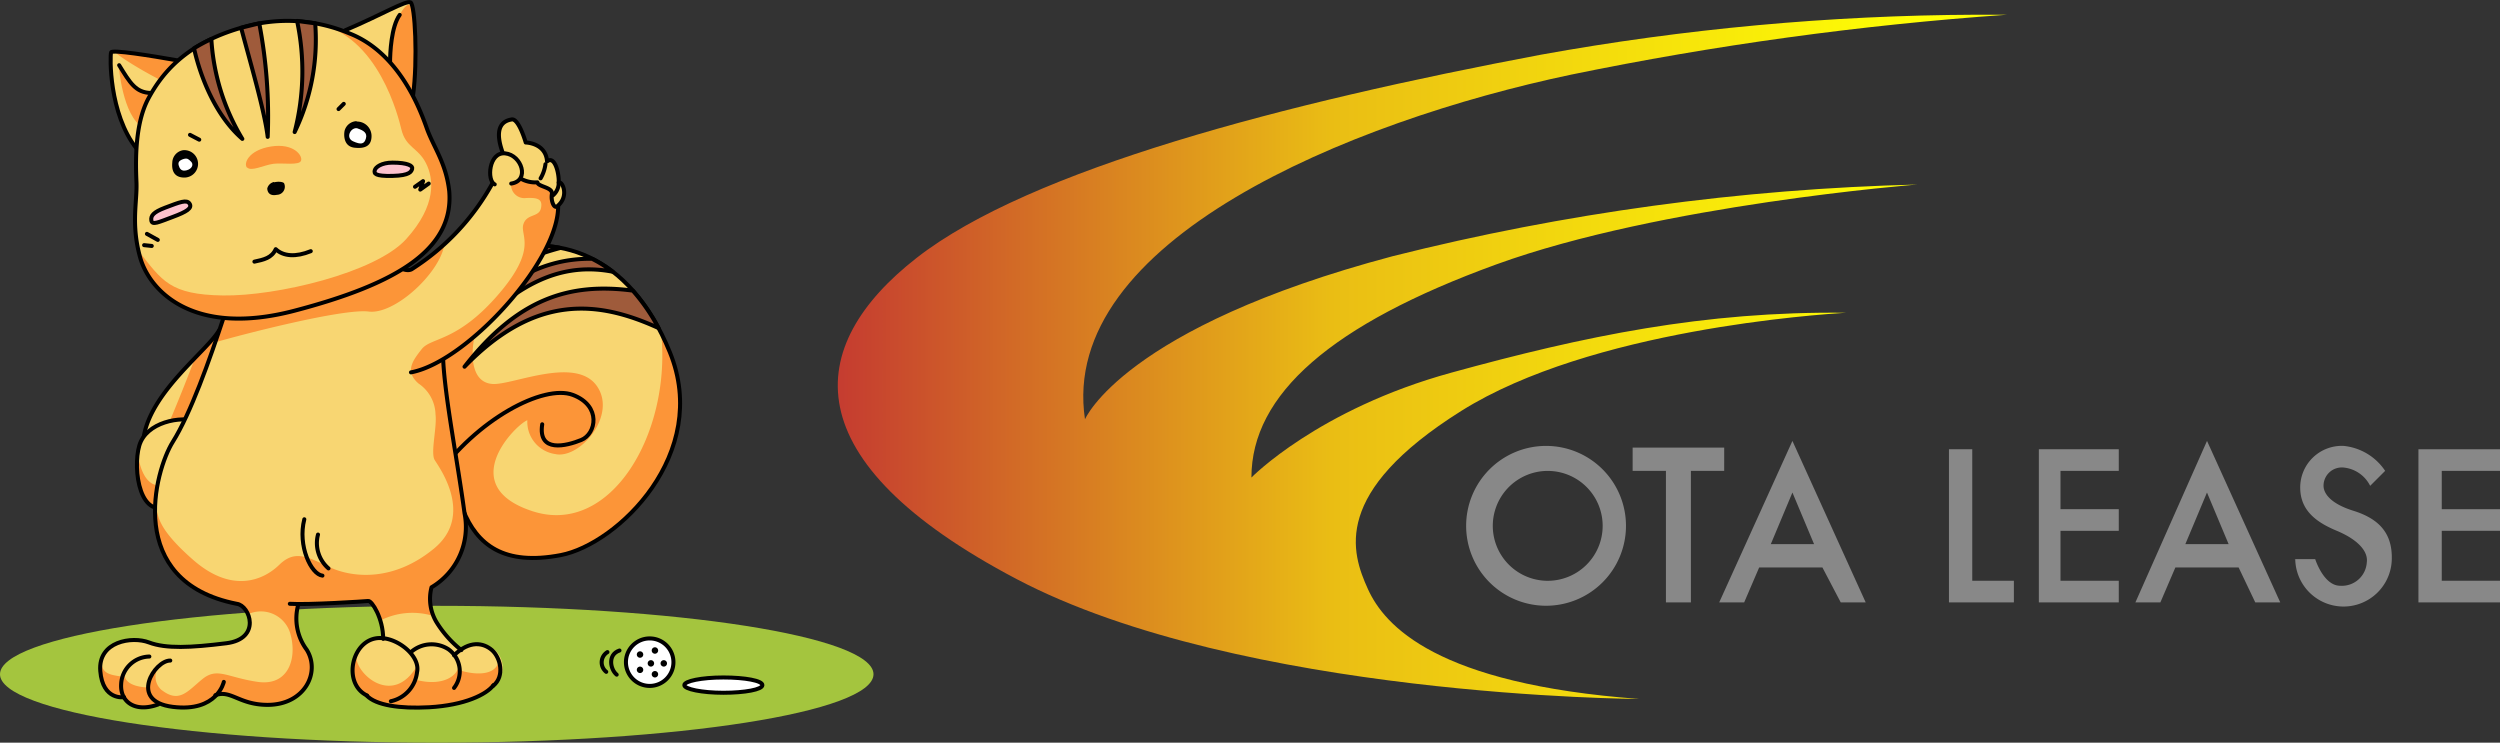 <svg xmlns="http://www.w3.org/2000/svg" xmlns:xlink="http://www.w3.org/1999/xlink" width="238.999" height="71" viewBox="0 0 238.999 71">
  <rect x="0" y="0" width="238.999" height="71" fill="#333333" stroke="none"/>
  <defs>
    <clipPath id="clip-path">
      <path id="パス_575" data-name="パス 575" d="M108.83,0A239.372,239.372,0,0,0,67.29,3.82C42.78,8.435,18.429,14.8,7.607,23.237S-4.33,42.654,17.156,53.954,76.681,65.413,76.681,65.413c-19.417-1.432-24.351-7-25.942-10.5s-3.5-9.231,8.913-17.03,34.219-9.231,36.765-9.39c-13.528-.159-24.988,2.228-37.72,5.73S39.6,44.246,39.6,44.246c0-7.958,7.64-14.642,23.4-20.372s40.267-7.64,40.267-7.64a228.867,228.867,0,0,0-50.134,6.844c-25.783,6.844-29.444,15.6-29.444,15.6C21.135,21.645,48.987,10.186,70.155,5.73A316.408,316.408,0,0,1,111.854,0Z" transform="translate(-0.055 0)" fill="none"/>
    </clipPath>
    <linearGradient id="linear-gradient" x1="0.037" y1="1" x2="0.927" y2="1" gradientUnits="objectBoundingBox">
      <stop offset="0" stop-color="#c53c30"/>
      <stop offset="0.46" stop-color="#eabe14"/>
      <stop offset="1" stop-color="#ffff04"/>
    </linearGradient>
    <clipPath id="clip-path-2">
      <rect id="長方形_75" data-name="長方形 75" width="158.997" height="65.509" fill="none"/>
    </clipPath>
    <clipPath id="clip-path-3">
      <rect id="長方形_264" data-name="長方形 264" width="83.507" height="71" fill="none"/>
    </clipPath>
  </defs>
  <g id="フッターロゴ" transform="translate(-338.001 -17)">
    <g id="ヘッダーロゴ" transform="translate(512 56.996)">
      <g id="グループ_5" data-name="グループ 5" transform="translate(-93.997 -38.589)">
        <g id="グループ_3" data-name="グループ 3" transform="translate(0.088)" clip-path="url(#clip-path)">
          <rect id="長方形_74" data-name="長方形 74" width="116.343" height="65.509" transform="translate(-4.385 0)" fill="url(#linear-gradient)"/>
        </g>
        <g id="グループ_4" data-name="グループ 4" transform="translate(0 0)" clip-path="url(#clip-path-2)">
          <path id="パス_576" data-name="パス 576" d="M45.44,25.9a7.64,7.64,0,1,0,7.64,7.64,7.639,7.639,0,0,0-7.64-7.64m0,12.892a5.252,5.252,0,1,1,3.817-1.481,5.252,5.252,0,0,1-3.817,1.481" transform="translate(22.361 15.322)" fill="#888"/>
          <path id="パス_577" data-name="パス 577" d="M56.554,26H47.8v2.228h3.183V40.8H53.37V28.228h3.183Z" transform="translate(28.277 15.381)" fill="#888"/>
          <path id="パス_578" data-name="パス 578" d="M64.618,41.038h2.387L60,25.6,53,41.038h2.387L56.82,37.7h6.048Zm-6.685-5.57L60,30.534l2.069,4.934Z" transform="translate(31.353 15.144)" fill="#888"/>
          <path id="パス_579" data-name="パス 579" d="M89.459,41.038h2.387l-7-15.438L78,41.038h2.387L81.82,37.7h6.048Zm-6.685-5.57,2.069-4.934,2.069,4.934Z" transform="translate(46.142 15.144)" fill="#888"/>
          <path id="パス_580" data-name="パス 580" d="M69.028,38.673V26.1H66.8V40.742h6.207V38.673Z" transform="translate(39.517 15.44)" fill="#888"/>
          <path id="パス_581" data-name="パス 581" d="M79.84,28.169V26.1H72.2V40.742h7.64V38.673h-5.57V33.9h5.57V31.83h-5.57V28.169Z" transform="translate(42.711 15.44)" fill="#888"/>
          <path id="パス_582" data-name="パス 582" d="M102.8,28.169V26.1H95V40.742h7.8V38.673h-5.57V33.9h5.57V31.83h-5.57V28.169Z" transform="translate(56.199 15.44)" fill="#888"/>
          <path id="パス_583" data-name="パス 583" d="M87.5,36.724h2.069s.8,2.547,2.387,2.547A2.387,2.387,0,0,0,94.5,37.042c.159-1.114-.955-2.228-2.865-3.024s-3.5-1.91-3.5-4.138A3.979,3.979,0,0,1,92.275,25.9a5.411,5.411,0,0,1,3.979,2.387l-1.432,1.432a3.183,3.183,0,0,0-2.547-1.751,1.751,1.751,0,0,0-1.91,1.751c0,.477.318,1.592,2.865,2.387s3.661,2.228,3.661,4.456a4.616,4.616,0,1,1-9.231.159" transform="translate(51.762 15.32)" fill="#888"/>
        </g>
      </g>
    </g>
    <g id="リース君" transform="translate(379.754 52.5)">
      <g id="リース君-2" data-name="リース君" transform="translate(-41.753 -35.5)" clip-path="url(#clip-path-3)">
        <path id="パス_5075" data-name="パス 5075" d="M0,157.042c0-3.617,18.7-6.542,41.753-6.542s41.753,2.925,41.753,6.542-18.7,6.542-41.753,6.542S0,160.659,0,157.042" transform="translate(0 -92.584)" fill="#a4c53e" fill-rule="evenodd"/>
        <path id="パス_5076" data-name="パス 5076" d="M42.669,82.038c-1.116,1.924-6.311,5.7-7.158,9.967s1.5,5.234,2.578,3.54,5-11.968,5.08-12.545a1.231,1.231,0,0,0-.462-1" transform="translate(-21.735 -50.444)" fill="#f8d672"/>
        <path id="パス_5077" data-name="パス 5077" d="M42.712,82.038a16.259,16.259,0,0,1-2.27,2.578c-1.27,3.348-3.194,8.043-3.848,9.12a1.5,1.5,0,0,1-1.193.77c.308,2.078,1.886,2.309,2.694,1.039s5-11.968,5.08-12.545a1.231,1.231,0,0,0-.462-1" transform="translate(-21.777 -50.444)" fill="#fc9538"/>
        <path id="パス_5078" data-name="パス 5078" d="M42.669,82.1c-1.116,1.924-6.311,5.7-7.158,9.967s1.5,5.234,2.578,3.54,5-11.968,5.08-12.545a1.231,1.231,0,0,0-.5-.962Z" transform="translate(-21.735 -50.506)" fill="none" stroke="#000" stroke-linecap="round" stroke-linejoin="round" stroke-width="0.385"/>
        <path id="パス_5079" data-name="パス 5079" d="M39.9,104.382c-1.732-.577-5,.077-5.657,2.309s.038,7.466,3.156,5.58,4.041-7.35,2.5-7.889" transform="translate(-20.926 -64.091)" fill="#f8d672"/>
        <path id="パス_5080" data-name="パス 5080" d="M37.369,111.626c-2.078,1.308-3.079-.654-3.309-2.771-.385,2.463.462,6.7,3.271,4.964a7.19,7.19,0,0,0,3.117-7.119,7.557,7.557,0,0,1-3.079,4.887" transform="translate(-20.899 -65.639)" fill="#fc9538"/>
        <path id="パス_5081" data-name="パス 5081" d="M39.9,104.382c-1.732-.577-5,.077-5.657,2.309s.038,7.466,3.156,5.58S41.4,104.921,39.9,104.382Z" transform="translate(-20.926 -64.091)" fill="none" stroke="#000" stroke-linecap="round" stroke-linejoin="round" stroke-width="0.385"/>
        <path id="パス_5082" data-name="パス 5082" d="M107.1,86.263c1.347,3.386,3.925,5.388,9.351,4.349s14.392-9.7,10.429-19.4-11.006-11.352-16.855-9.544-8.274,7.543-7.812,15.124Z" transform="translate(-62.844 -37.544)" fill="#f8d672"/>
        <path id="パス_5083" data-name="パス 5083" d="M126.011,75.913c.885,9.428-4.849,19.241-12.314,16.817s-1.616-8.274-.5-8.7a3.114,3.114,0,0,0,2.655,3.233c2.347.539,6-3.733,3.964-6.542s-7.966-.077-9.89-.154-2.232-2.386-1.77-4.579.077-6.2-3.617-4.118l-.154.192c-1.809,2.771-2.54,6.58-2.27,11.044l4.926,9.467c1.347,3.386,3.925,5.388,9.313,4.349s14.392-9.7,10.429-19.4c-.269-.693-.577-1.308-.885-1.924Z" transform="translate(-62.784 -43.857)" fill="#fc9538"/>
        <path id="パス_5084" data-name="パス 5084" d="M108.1,105.8c3.964-5.7,10.39-9.043,13.161-8s2.232,3.733.808,4.31-4.156,1.27-3.733-1.5" transform="translate(-66.501 -60.048)" fill="none" stroke="#000" stroke-linecap="round" stroke-linejoin="round" stroke-width="0.385"/>
        <path id="パス_5085" data-name="パス 5085" d="M107.1,86.263c1.347,3.386,3.925,5.388,9.351,4.349s14.392-9.7,10.429-19.4-11.006-11.352-16.855-9.544-8.274,7.543-7.812,15.124" transform="translate(-62.844 -37.544)" fill="none" stroke="#000" stroke-linecap="round" stroke-linejoin="round" stroke-width="0.385"/>
        <path id="パス_5086" data-name="パス 5086" d="M123.144,61.235a12.661,12.661,0,0,0-4.579-.038A11.853,11.853,0,0,0,113.1,69.97c1.078-5.311,5.5-7.581,10.044-8.774" transform="translate(-69.576 -37.53)" fill="#9f5b3b"/>
        <path id="パス_5087" data-name="パス 5087" d="M123.144,61.235a12.661,12.661,0,0,0-4.579-.038A11.853,11.853,0,0,0,113.1,69.97C114.216,64.7,118.641,62.428,123.144,61.235Z" transform="translate(-69.576 -37.53)" fill="none" stroke="#000" stroke-linecap="round" stroke-linejoin="round" stroke-width="0.385"/>
        <path id="パス_5088" data-name="パス 5088" d="M129.623,65.531A12.353,12.353,0,0,0,127.66,64.3a12.954,12.954,0,0,0-12.16,7.773c5.5-6.311,10.044-7.312,14.085-6.542" transform="translate(-71.053 -39.556)" fill="#9f5b3b"/>
        <path id="パス_5089" data-name="パス 5089" d="M129.623,65.531A12.353,12.353,0,0,0,127.66,64.3a12.954,12.954,0,0,0-12.16,7.773C121.041,65.762,125.582,64.762,129.623,65.531Z" transform="translate(-71.053 -39.556)" fill="none" stroke="#000" stroke-linecap="round" stroke-linejoin="round" stroke-width="0.385"/>
        <path id="パス_5090" data-name="パス 5090" d="M133.949,75.472a18.471,18.471,0,0,0-2.463-3.579c-6.119-.808-11.044.808-16.086,7.273,6.888-7.042,12.93-6.273,18.587-3.656" transform="translate(-70.991 -44.109)" fill="#9f5b3b"/>
        <path id="パス_5091" data-name="パス 5091" d="M133.949,75.472a18.471,18.471,0,0,0-2.463-3.579c-6.119-.808-11.044.808-16.086,7.273C122.25,72.085,128.292,72.894,133.949,75.472Z" transform="translate(-70.991 -44.109)" fill="none" stroke="#000" stroke-linecap="round" stroke-linejoin="round" stroke-width="0.385"/>
        <path id="パス_5092" data-name="パス 5092" d="M99.8,66.8Z" transform="translate(-61.395 -41.094)" fill="#f8d672"/>
        <path id="パス_5093" data-name="パス 5093" d="M55.5,78.9Z" transform="translate(-34.142 -48.537)" fill="#f8d672"/>
        <path id="パス_5094" data-name="パス 5094" d="M62.325,88.138a2.293,2.293,0,0,0-2.963,0,10.314,10.314,0,0,1-2.347-2.655,4.349,4.349,0,0,1-.462-3.309,6.708,6.708,0,0,0,3.156-7.081c-.693-5.157-1.847-10.891-2.04-14.623v-.077c5.541-3.233,12.237-11.7,10.852-15.816,0,0-4.156-4.349-6.119-1a22.705,22.705,0,0,1-7.658,8.158s-.308.269-1,0A40.112,40.112,0,0,1,43.43,55.7a19.241,19.241,0,0,1-6.734.693c-1.385,4.156-3.194,9.2-4.849,11.853s-4.695,13.392,6.08,15.508c1.27.192,2.386,3.348-1,3.771s-5.772.539-7.389-.038-4.887-.115-4.656,2.732,2.27,2.5,2.27,2.5h.038c.5.924,1.693,1.308,3.309.693l.115-.077a4.349,4.349,0,0,0,1.231.308c2.27.269,3.54-.423,4.195-1.116,1.462-.423,2.232.962,4.926.962,3.54,0,5.08-3.117,3.733-5.272a4.987,4.987,0,0,1-.808-4.31v-.154c2.232,0,6.388-.269,6.7-.308s1.424,1.655,1.424,3.617H51.7c-2.617,0-3.617,4.195-1.347,5.426l.077.077h.038l.115.115h.077l.115.077h.077l.154.077h.077l.192.077h.077l.269.115H51.7l.231.077h5.7l.5-.077h.115l.385-.077h.115l.423-.115h.115l.346-.077h.115l.385-.115h.038l.308-.115h.115l.308-.115h.038l.308-.154h.077l.231-.115h.038l.231-.154H61.9l.154-.115h.038l.192-.154h.038l.115-.115h.038l.115-.115a2.2,2.2,0,0,0-.115-3.425" transform="translate(-15.299 -26.027)" fill="#f8d672"/>
        <path id="パス_5095" data-name="パス 5095" d="M75.266,61.277a17.278,17.278,0,0,1-2.848,2.117s-.346.308-1.116-.038h.154a38.993,38.993,0,0,1-10.352,4,19.4,19.4,0,0,1-6.657.693v-.115l-.808,2.424H53.6c2.655-.77,12.2-3.233,14.623-2.925s6.619-3.5,7.2-6.234Z" transform="translate(-32.973 -37.649)" fill="#fc9538"/>
        <path id="パス_5096" data-name="パス 5096" d="M29.984,74.622c-.077,3.771,1.539,7.889,7.812,9.12a1.539,1.539,0,0,1,1.078,1h0a2.928,2.928,0,0,1,4.079,1.963c.616,2.309-.231,4.926-3.156,4.5s-3.848-1.424-5.272-.269-2.232,2.386-3.964,1a1.661,1.661,0,0,1-.038-2.386l-.115.077a3.04,3.04,0,0,0-1.078,2.117h-.038c-1.732-.077-2.809-.808-1.847-2.155l-.154.269a2.463,2.463,0,0,0-.423.847H26.79c-1-.192-2.117-.192-1.886-1.847v-.077a2.694,2.694,0,0,0-.231,1.424c.231,2.848,2.27,2.5,2.27,2.5h.038c.5.924,1.693,1.27,3.309.693l.115-.077a4.388,4.388,0,0,0,1.231.308c2.309.269,3.54-.423,4.195-1.154h-.115c1.5-.539,2.27.924,5,.924,3.54,0,5.08-3.117,3.733-5.272a4.987,4.987,0,0,1-.808-4.31v-.077c2.232,0,6.427-.269,6.7-.308s.77.77,1.154,1.886h.077a6.776,6.776,0,0,1,4.849-.462h.115a4.349,4.349,0,0,1-.154-2.694,6.708,6.708,0,0,0,3.156-7.081c-.693-5.157-1.847-10.891-2.04-14.623v-.077c5.541-3.233,12.237-11.7,10.852-15.816,0,0-2.232-2.347-4.233-2.27l-.077,1.193a1.274,1.274,0,0,0,1.424,1.462c1-.038,1.616.038,1.424.962s-1.385.5-1.693,1.578,1.424,2.309-2.463,6.773-6.35,4-7.235,5.118-1.655,2.155-.308,3.309a3.667,3.667,0,0,1,1.616,2.963c.154,1.231-.5,3.656-.077,4.349s3.81,5.272-.077,8.466-7.773,2.771-9.89,1.809-3.348-1.77-4.887-.269-4.541,2.771-8.235-.462-3.233-4.31-3.579-4.964Z" transform="translate(-15.169 -26.019)" fill="#fc9538"/>
        <path id="パス_5097" data-name="パス 5097" d="M101.112,165.648c-.654.885-2.732,1.924-6.157,2.117-2.809.154-5.08-.192-5.965-1.116h.077A2.853,2.853,0,0,1,87.99,162.8v.115c0,1.732,3.54,4.81,5.811.885h.077a1.655,1.655,0,0,1,0,.654,6.465,6.465,0,0,1-.192.693h.038c2.5.654,4.118-.346,4.118-1.655v-.077a2.655,2.655,0,0,1,.192.808l.077.077c2,.539,3.54.154,3.54-1.308l-.077-.115a2.078,2.078,0,0,1-.423,2.809Z" transform="translate(-53.933 -100.151)" fill="#fc9538"/>
        <path id="パス_5098" data-name="パス 5098" d="M36.7,78.7c-1.385,4.195-3.194,9.274-4.887,11.968s-4.656,13.353,6.119,15.47c1.27.154,2.386,3.348-1,3.771s-5.772.539-7.389-.077-4.887-.115-4.656,2.732,2.27,2.5,2.27,2.5" transform="translate(-15.299 -48.414)" fill="none" stroke="#000" stroke-linecap="round" stroke-linejoin="round" stroke-width="0.385"/>
        <path id="パス_5099" data-name="パス 5099" d="M32.784,163.1a2.761,2.761,0,0,0-2.694,2.617c-.115,1.732,1.347,2.771,3.54,1.963" transform="translate(-18.507 -100.335)" fill="none" stroke="#000" stroke-linecap="round" stroke-linejoin="round" stroke-width="0.385"/>
        <path id="パス_5100" data-name="パス 5100" d="M38.915,164.1c-1.462-.038-4.041,3.887.231,4.425s4.887-2.386,4.887-2.386" transform="translate(-22.637 -100.95)" fill="none" stroke="#000" stroke-linecap="round" stroke-linejoin="round" stroke-width="0.385"/>
        <path id="パス_5101" data-name="パス 5101" d="M53.5,158.859c1.5-.539,2.27.924,5,.924,3.54,0,5.08-3.117,3.733-5.272a4.987,4.987,0,0,1-.808-4.31" transform="translate(-32.912 -92.399)" fill="none" stroke="#000" stroke-linecap="round" stroke-linejoin="round" stroke-width="0.385"/>
        <path id="パス_5102" data-name="パス 5102" d="M109.822,117.207a10.391,10.391,0,0,1-2.386-2.694,4.349,4.349,0,0,1-.462-3.309,6.708,6.708,0,0,0,3.156-7.081c-.693-5.157-1.847-10.891-2.04-14.623" transform="translate(-65.721 -55.058)" fill="none" stroke="#000" stroke-linecap="round" stroke-linejoin="round" stroke-width="0.385"/>
        <path id="パス_5103" data-name="パス 5103" d="M72,149.568c1.732.115,7.158-.231,7.5-.269s1.424,1.655,1.424,3.617" transform="translate(-44.293 -91.845)" fill="none" stroke="#000" stroke-linecap="round" stroke-linejoin="round" stroke-width="0.385"/>
        <path id="パス_5104" data-name="パス 5104" d="M100.5,61.624c5.657-1.039,15.508-12.122,13.892-17.048,0,0-4.156-4.349-6.119-1a22.705,22.705,0,0,1-7.658,8.158s-.346.308-1.116-.077" transform="translate(-61.21 -26.027)" fill="none" stroke="#000" stroke-linecap="round" stroke-linejoin="round" stroke-width="0.385"/>
        <path id="パス_5105" data-name="パス 5105" d="M75.32,129c-.654,2.54.654,5.272,1.732,5.388" transform="translate(-46.227 -79.358)" fill="none" stroke="#000" stroke-linecap="round" stroke-linejoin="round" stroke-width="0.385"/>
        <path id="パス_5106" data-name="パス 5106" d="M78.889,132.8a3.2,3.2,0,0,0,1,3.233" transform="translate(-48.488 -81.695)" fill="none" stroke="#000" stroke-linecap="round" stroke-linejoin="round" stroke-width="0.385"/>
        <path id="パス_5107" data-name="パス 5107" d="M91.249,164.542a3.2,3.2,0,0,0,2.5-2.771c.346-1.5-1.77-3.271-3.54-3.271-2.694,0-3.656,4.349-1.231,5.5" transform="translate(-53.882 -97.505)" fill="none" stroke="#000" stroke-linecap="round" stroke-linejoin="round" stroke-width="0.385"/>
        <path id="パス_5108" data-name="パス 5108" d="M102.1,160.8a2.976,2.976,0,0,1,3.579-.269,2.59,2.59,0,0,1,.539,3.694" transform="translate(-62.809 -98.461)" fill="none" stroke="#000" stroke-linecap="round" stroke-linejoin="round" stroke-width="0.385"/>
        <path id="パス_5109" data-name="パス 5109" d="M112.8,161.1c1.5-1.462,2.809-1.193,3.617-.5s1.27,2.5.115,3.425" transform="translate(-69.392 -98.455)" fill="none" stroke="#000" stroke-linecap="round" stroke-linejoin="round" stroke-width="0.385"/>
        <path id="パス_5110" data-name="パス 5110" d="M103.222,170.2c-.654.885-2.732,1.924-6.157,2.117-2.809.154-5.08-.192-5.965-1.116" transform="translate(-56.043 -104.703)" fill="none" stroke="#000" stroke-linecap="round" stroke-linejoin="round" stroke-width="0.385"/>
        <path id="パス_5111" data-name="パス 5111" d="M124.893,34.139c-.77-1.462-1.77-4.118.231-4.464.693-.231,1.385,2.193,1.385,2.193s1.924.038,2.04,1.809c.693-.577,1.154,1,1.116,2.04.308-.231,1.039,1.231-.077,2.193-.346.423-.693-.462-.577-1.116s-1.347-.693-1.385-1.116a2.848,2.848,0,0,1-2.732-1.578" transform="translate(-76.251 -18.246)" fill="#f8d672"/>
        <path id="パス_5112" data-name="パス 5112" d="M124.893,34.139c-.77-1.462-1.77-4.118.231-4.464.693-.231,1.385,2.193,1.385,2.193s1.924.038,2.04,1.809c.693-.577,1.154,1,1.116,2.04.308-.231,1.039,1.231-.077,2.193-.346.423-.693-.462-.577-1.116s-1.347-.693-1.385-1.116a2.848,2.848,0,0,1-2.732-1.539Z" transform="translate(-76.251 -18.246)" fill="none" stroke="#000" stroke-linecap="round" stroke-linejoin="round" stroke-width="0.385"/>
        <path id="パス_5113" data-name="パス 5113" d="M134.762,40.8a3.617,3.617,0,0,1-.462,1.347" transform="translate(-82.618 -25.099)" fill="none" stroke="#000" stroke-linecap="round" stroke-linejoin="round" stroke-width="0.385"/>
        <path id="パス_5114" data-name="パス 5114" d="M122.2,41.053c-.77-.346-.577-3.117,1-2.963s2.386,2.617.577,2.886Z" transform="translate(-74.905 -23.428)" fill="#f8d672"/>
        <path id="パス_5115" data-name="パス 5115" d="M122.2,41.053c-.77-.346-.577-3.117,1-2.963s2.386,2.617.577,2.886" transform="translate(-74.905 -23.428)" fill="none" stroke="#000" stroke-linecap="round" stroke-linejoin="round" stroke-width="0.385"/>
        <path id="パス_5116" data-name="パス 5116" d="M137.939,45.3a1.578,1.578,0,0,1-.539,1.231" transform="translate(-84.525 -27.867)" fill="none" stroke="#000" stroke-linecap="round" stroke-linejoin="round" stroke-width="0.385"/>
        <path id="パス_5117" data-name="パス 5117" d="M33.875,13.66c-2.617-.462-6.234-1.039-6.35-.77s-.231,5.888,2.463,9.236Z" transform="translate(-16.904 -7.887)" fill="#f8d672"/>
        <path id="パス_5118" data-name="パス 5118" d="M92.265,9.487c.462-3.425.154-8.7-.231-8.928S89.34,1.714,85.8,3.215Z" transform="translate(-52.782 -0.329)" fill="#f8d672"/>
        <path id="パス_5119" data-name="パス 5119" d="M32.54,18.955c-1.462-.038-2-1-3.04-2.655,0,0,.346,4.849,2.347,5.926s.693-3.233.693-3.233" transform="translate(-18.148 -10.027)" fill="#fc9538"/>
        <path id="パス_5120" data-name="パス 5120" d="M34.441,13.524a57.615,57.615,0,0,0-6.042-.847V12.6c-.038.269,2.848,2.078,5.2,3.194Z" transform="translate(-17.47 -7.751)" fill="#fc9538"/>
        <path id="パス_5121" data-name="パス 5121" d="M96.9,6.748c0-1,.115-3.463.924-4.579,0,0,.654-1.27,1-.885l.269.192a33.22,33.22,0,0,1,.038,8.389.616.616,0,0,1-.808.308c-.539-.269-1.385-3.425-1.385-3.425" transform="translate(-59.611 -0.745)" fill="#fc9538"/>
        <path id="パス_5122" data-name="パス 5122" d="M33.875,13.66c-2.617-.462-6.234-1.039-6.35-.77s-.231,5.888,2.463,9.236" transform="translate(-16.904 -7.887)" fill="none" stroke="#000" stroke-linecap="round" stroke-linejoin="round" stroke-width="0.385"/>
        <path id="パス_5123" data-name="パス 5123" d="M29.6,16.2c1.039,1.693,1.578,2.617,3.04,2.655" transform="translate(-18.209 -9.966)" fill="none" stroke="#000" stroke-linecap="round" stroke-linejoin="round" stroke-width="0.385"/>
        <path id="パス_5124" data-name="パス 5124" d="M85.8,3.215C89.34,1.714,91.611.329,92.034.56s.693,5.5.231,8.928" transform="translate(-52.782 -0.329)" fill="none" stroke="#000" stroke-linecap="round" stroke-linejoin="round" stroke-width="0.385"/>
        <path id="パス_5125" data-name="パス 5125" d="M97.824,3.7c-.808,1.116-.924,3.617-.924,4.579" transform="translate(-59.611 -2.276)" fill="none" stroke="#000" stroke-linecap="round" stroke-linejoin="round" stroke-width="0.385"/>
        <path id="パス_5126" data-name="パス 5126" d="M43.686,5.833c-5.2,1.5-7.5,4.233-8.851,6.734s-1.231,6.2-1.154,8.043-.539,3.964.346,7.158,5.041,7.658,14.739,5.118,15.278-5.811,14.816-11.429c-.308-2.732-1.5-4.195-2.155-6.042s-2.655-7.2-7.389-9.043a15.2,15.2,0,0,0-10.39-.539" transform="translate(-20.635 -3.177)" fill="#f8d672"/>
        <path id="パス_5127" data-name="パス 5127" d="M61.211,38.3c.385.423,1.616-.231,2.5-.346s2.5.192,2.655-.308-.731-1.693-2.886-1.347-2.655,1.655-2.27,2.04" transform="translate(-37.582 -22.293)" fill="#fc9538"/>
        <path id="パス_5128" data-name="パス 5128" d="M34.515,28.158c.885,3.194,5.08,7.658,14.739,5.118S64.532,27.466,64.07,21.847c-.308-2.732-1.5-4.195-2.155-6.042s-2.617-7.2-7.35-9.043L51.294,5.8c6.08,1.039,8,9.159,8.235,10.121.423,1.77,1.578,1.732,2.347,3.233s1.039,4.041-1.886,7.273-12.43,5.464-17.509,5.388S36.67,30.429,34.4,27.543Z" transform="translate(-21.162 -3.568)" fill="#fc9538"/>
        <path id="パス_5129" data-name="パス 5129" d="M43.686,5.844c-5.2,1.5-7.5,4.233-8.851,6.734s-1.231,6.2-1.154,8.043-.539,3.964.346,7.158,5.041,7.658,14.739,5.118,15.278-5.811,14.816-11.429c-.308-2.732-1.5-4.195-2.155-6.042s-2.655-7.2-7.389-9.043a15.2,15.2,0,0,0-10.352-.539Z" transform="translate(-20.635 -3.188)" fill="none" stroke="#000" stroke-linecap="round" stroke-linejoin="round" stroke-width="0.385"/>
        <path id="パス_5130" data-name="パス 5130" d="M52.818,19.244A20.887,20.887,0,0,1,49.855,9.7a15.277,15.277,0,0,0-1.655.885c.577,2.578,2.04,6.35,4.618,8.659" transform="translate(-29.651 -5.967)" fill="#9f5b3b"/>
        <path id="パス_5131" data-name="パス 5131" d="M52.818,19.244A20.887,20.887,0,0,1,49.855,9.7a15.277,15.277,0,0,0-1.655.885C48.777,13.2,50.2,16.973,52.818,19.244Z" transform="translate(-29.651 -5.967)" fill="none" stroke="#000" stroke-linecap="round" stroke-linejoin="round" stroke-width="0.385"/>
        <path id="パス_5132" data-name="パス 5132" d="M59.9,6.223c.731,2.809,2.232,7.85,2.54,10.429A47.218,47.218,0,0,0,61.632,5.8Z" transform="translate(-36.849 -3.568)" fill="#9f5b3b"/>
        <path id="パス_5133" data-name="パス 5133" d="M59.9,6.223c.731,2.809,2.232,7.85,2.54,10.429A47.218,47.218,0,0,0,61.632,5.8Z" transform="translate(-36.849 -3.568)" fill="none" stroke="#000" stroke-linecap="round" stroke-linejoin="round" stroke-width="0.385"/>
        <path id="パス_5134" data-name="パス 5134" d="M75.163,5.431,73.431,5.2A23.2,23.2,0,0,1,73.2,15.821,20.655,20.655,0,0,0,75.124,5.392" transform="translate(-45.031 -3.199)" fill="#9f5b3b"/>
        <path id="パス_5135" data-name="パス 5135" d="M75.163,5.431,73.431,5.2A23.2,23.2,0,0,1,73.2,15.821,20.248,20.248,0,0,0,75.163,5.431Z" transform="translate(-45.031 -3.199)" fill="none" stroke="#000" stroke-linecap="round" stroke-linejoin="round" stroke-width="0.385"/>
        <line id="線_48" data-name="線 48" x2="0.885" y2="0.462" transform="translate(18.164 12.892)" fill="none" stroke="#000" stroke-linecap="round" stroke-linejoin="round" stroke-width="0.385"/>
        <line id="線_49" data-name="線 49" y1="0.5" x2="0.5" transform="translate(32.364 9.928)" fill="none" stroke="#000" stroke-linecap="round" stroke-linejoin="round" stroke-width="0.385"/>
        <path id="パス_5136" data-name="パス 5136" d="M43.819,37.3a1.311,1.311,0,1,1,.115,2.617c-.962,0-1.231-.654-1.154-1.424A1.231,1.231,0,0,1,43.819,37.3" transform="translate(-26.31 -22.942)"/>
        <path id="パス_5137" data-name="パス 5137" d="M86.7,30.138a1.385,1.385,0,0,1,1.424,1.385c0,.885-.539,1.231-1.616,1.116s-1.039-1.231-.962-1.616A1.231,1.231,0,0,1,86.7,30.1" transform="translate(-52.605 -18.517)"/>
        <path id="パス_5138" data-name="パス 5138" d="M87.535,31.864c.577.192.962.423.808.962s-.462.616-1.231.269-.192-1.424.462-1.231" transform="translate(-53.363 -19.588)" fill="#fff"/>
        <path id="パス_5139" data-name="パス 5139" d="M44.82,39.437c.385-.115.5.038.731.269s.115.654-.423.808-.693-.192-.77-.462,0-.462.462-.616" transform="translate(-27.272 -24.237)" fill="#fff"/>
        <path id="パス_5140" data-name="パス 5140" d="M38.889,50.652c1.424-.539,2.078-.808,2.347-.385s-.269.77-1.616,1.27-1.963.808-2.04.346.192-.808,1.347-1.231" transform="translate(-23.111 -30.795)" fill="#fdc2cd"/>
        <path id="パス_5141" data-name="パス 5141" d="M38.889,50.652c1.424-.539,2.078-.808,2.347-.385s-.269.77-1.616,1.27-1.963.808-2.04.346S37.773,51.075,38.889,50.652Z" transform="translate(-23.111 -30.795)" fill="none" stroke="#000" stroke-linecap="round" stroke-linejoin="round" stroke-width="0.385"/>
        <path id="パス_5142" data-name="パス 5142" d="M94.762,40.4c1.462,0,1.963.308,1.886.577s-.192.654-1.886.693-1.77-.231-1.693-.539.654-.731,1.693-.731" transform="translate(-57.242 -24.853)" fill="#fdc2cd"/>
        <path id="パス_5143" data-name="パス 5143" d="M94.762,40.4c1.462,0,1.963.308,1.886.577s-.192.654-1.886.693-1.77-.231-1.693-.539S93.723,40.4,94.762,40.4Z" transform="translate(-57.242 -24.853)" fill="none" stroke="#000" stroke-linecap="round" stroke-linejoin="round" stroke-width="0.385"/>
        <path id="パス_5144" data-name="パス 5144" d="M67.054,45.211c.423-.115.924-.038.962.115a.776.776,0,0,1-.693,1.078c-.962.192-.924-.616-.924-.616a.847.847,0,0,1,.654-.616" transform="translate(-40.847 -27.779)"/>
        <path id="パス_5145" data-name="パス 5145" d="M63.2,63.093c.885-.192,1.655-.346,2.04-1.193.731.693,1.924.77,3.348.192" transform="translate(-38.879 -38.079)" fill="none" stroke="#000" stroke-linecap="round" stroke-linejoin="round" stroke-width="0.385"/>
        <path id="パス_5146" data-name="パス 5146" d="M103.1,45.539l.77-.539-.269.808.808-.577" transform="translate(-63.425 -27.683)" fill="none" stroke="#000" stroke-linecap="round" stroke-linejoin="round" stroke-width="0.385"/>
        <line id="線_50" data-name="線 50" x2="1.039" y2="0.577" transform="translate(14.046 22.358)" fill="none" stroke="#000" stroke-linecap="round" stroke-linejoin="round" stroke-width="0.385"/>
        <line id="線_51" data-name="線 51" x2="0.731" y2="0.077" transform="translate(13.777 23.436)" fill="none" stroke="#000" stroke-linecap="round" stroke-linejoin="round" stroke-width="0.385"/>
        <path id="パス_5147" data-name="パス 5147" d="M155.5,160.87a2.27,2.27,0,1,1,2.27,2.27,2.27,2.27,0,0,1-2.27-2.27" transform="translate(-95.66 -97.567)" fill="#fff" fill-rule="evenodd"/>
        <path id="パス_5148" data-name="パス 5148" d="M155.5,160.87a2.27,2.27,0,1,1,2.27,2.27,2.27,2.27,0,0,1-2.27-2.27Z" transform="translate(-95.66 -97.567)" fill="none" stroke="#000" stroke-linecap="round" stroke-linejoin="round" stroke-width="0.385"/>
        <path id="パス_5149" data-name="パス 5149" d="M158.2,162.108a.308.308,0,1,1,.308.308.308.308,0,0,1-.308-.308" transform="translate(-97.321 -99.535)" fill-rule="evenodd"/>
        <path id="パス_5150" data-name="パス 5150" d="M161.9,161.108a.308.308,0,1,1,.308.308.308.308,0,0,1-.308-.308" transform="translate(-99.597 -98.92)" fill-rule="evenodd"/>
        <path id="パス_5151" data-name="パス 5151" d="M160.9,164.308a.308.308,0,1,1,.308.308.308.308,0,0,1-.308-.308" transform="translate(-98.982 -100.889)" fill-rule="evenodd"/>
        <path id="パス_5152" data-name="パス 5152" d="M161.9,167.008a.308.308,0,1,1,.308.308.308.308,0,0,1-.308-.308" transform="translate(-99.597 -102.55)" fill-rule="evenodd"/>
        <path id="パス_5153" data-name="パス 5153" d="M164.1,164.308a.308.308,0,1,1,.308.308.308.308,0,0,1-.308-.308" transform="translate(-100.95 -100.889)" fill-rule="evenodd"/>
        <path id="パス_5154" data-name="パス 5154" d="M158.2,165.908a.308.308,0,1,1,.308.308.308.308,0,0,1-.308-.308" transform="translate(-97.321 -101.873)" fill-rule="evenodd"/>
        <path id="パス_5155" data-name="パス 5155" d="M170,169.031c0-.385,1.655-.731,3.733-.731s3.733.308,3.733.731-1.693.731-3.733.731-3.733-.346-3.733-.731" transform="translate(-104.58 -103.534)" fill="#fff" fill-rule="evenodd"/>
        <path id="パス_5156" data-name="パス 5156" d="M170,169.031c0-.385,1.655-.731,3.733-.731s3.733.308,3.733.731-1.693.731-3.733.731S170,169.416,170,169.031Z" transform="translate(-104.58 -103.534)" fill="none" stroke="#000" stroke-linecap="round" stroke-linejoin="round" stroke-width="0.385"/>
        <path id="パス_5157" data-name="パス 5157" d="M152.354,163.909c-.616-.5-.885-1.924.269-2.309" transform="translate(-93.399 -99.412)" fill="none" stroke="#000" stroke-linecap="round" stroke-linejoin="round" stroke-width="0.385"/>
        <path id="パス_5158" data-name="パス 5158" d="M149.906,163.886a1.154,1.154,0,0,1,.115-1.886" transform="translate(-91.951 -99.659)" fill="none" stroke="#000" stroke-linecap="round" stroke-linejoin="round" stroke-width="0.385"/>
      </g>
    </g>
  </g>
</svg>
